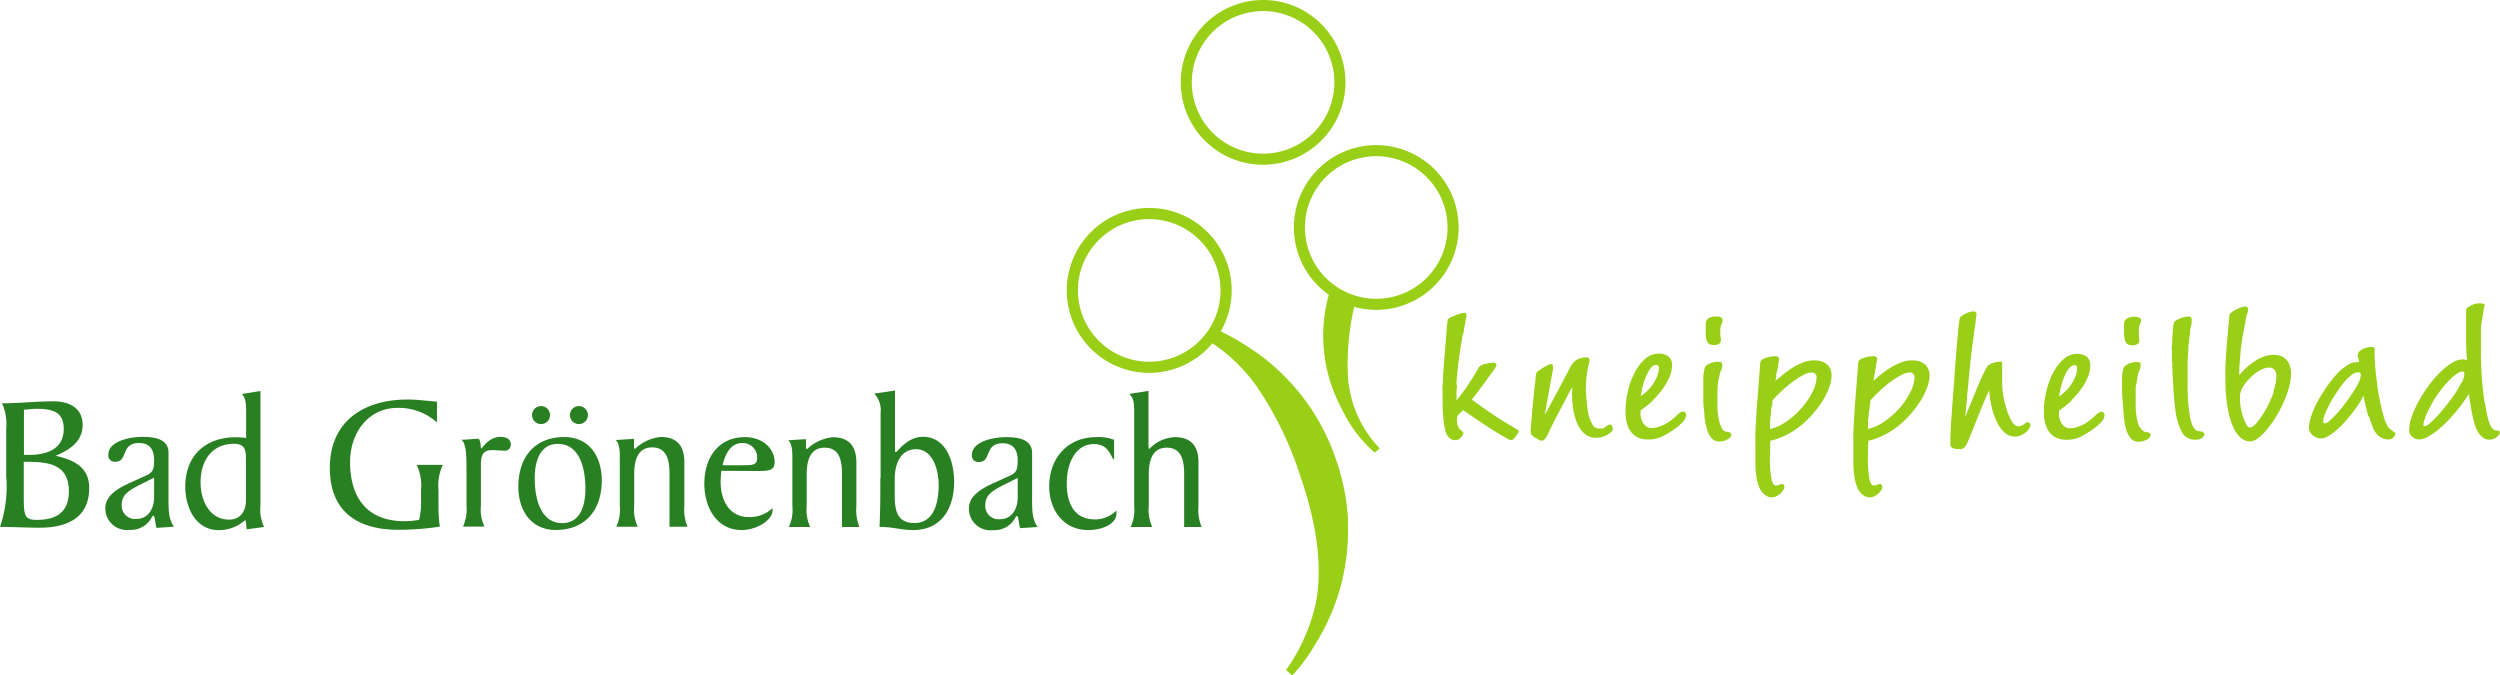 <svg id="Ebene_1" data-name="Ebene 1" xmlns="http://www.w3.org/2000/svg" viewBox="0 0 277.71 75"><defs><style>.cls-1{fill:#99cf16;}.cls-2{fill:#298023;}</style></defs><title>bad-groenenbach-logo</title><path class="cls-1" d="M319.79,426.62c0-.56.08-1.1.13-1.64s.12-1.09.2-1.64.17-1.14.29-1.74c0-.1,0-.3.11-.59s.11-.58.17-.88.11-.57.15-.81.06-.37.06-.4c0-.19-.08-.28-.23-.28a1.81,1.81,0,0,0-.36.05l-.4.13-.36.15-.22.1a1.47,1.47,0,0,0-.3.13.44.44,0,0,0-.17.16.78.78,0,0,0-.07.23c0,.09,0,.19-.05.32-.07,1-.13,1.81-.19,2.52s-.11,1.33-.15,1.86-.08,1-.1,1.36,0,.73-.05,1,0,.62,0,.91,0,.6,0,.95,0,1,.06,1.53a10.12,10.12,0,0,0,.23,1.64,2.19,2.19,0,0,0,.08.27,1.48,1.48,0,0,0,.2.37,1.12,1.12,0,0,0,.33.32.87.87,0,0,0,.53.14.7.7,0,0,0,.38-.1,1.72,1.72,0,0,0,.28-.25,1.07,1.07,0,0,0,.17-.27.56.56,0,0,0,.06-.17c0-.06-.07-.14-.21-.25a1.38,1.38,0,0,1-.27-.25,1.8,1.8,0,0,1-.22-.58,2.42,2.42,0,0,1,0-.76,1.12,1.12,0,0,1,.23-.28c.12-.11.26-.26.42-.43l.69.48c.31.21.64.44,1,.68l1.15.76,1.11.7.9.52a1.3,1.3,0,0,0,.53.2.4.4,0,0,0,.25-.15l.27-.32a3.49,3.49,0,0,0,.21-.33.67.67,0,0,0,.09-.21s-.08-.11-.25-.2l-.48-.3c-.58-.33-1.13-.67-1.64-1s-1-.66-1.4-.95l-1-.71-.45-.33c.1-.13.29-.39.59-.77l.92-1.24.85-1.17a2.64,2.64,0,0,0,.38-.62.34.34,0,0,0-.08-.19.28.28,0,0,0-.25-.11,3.79,3.79,0,0,0-1,.15,1.06,1.06,0,0,0-.68.43c-.16.31-.35.62-.55.95s-.43.66-.64,1-.43.62-.65.9-.42.53-.6.75c0-.61,0-1.19.07-1.74Zm10.12-2.14a5.48,5.48,0,0,0-.53.28l-.49.32c-.14.11-.22.2-.23.25a3.41,3.41,0,0,0-.08.53c0,.33-.08.72-.13,1.19s-.1,1-.15,1.52-.1,1.06-.14,1.54-.08.9-.11,1.26,0,.57,0,.66a.38.38,0,0,0,.15.22,1.91,1.91,0,0,0,.35.27l.4.23a.89.89,0,0,0,.29.1.53.53,0,0,0,.31-.12A2.31,2.31,0,0,0,330,432q.33-.69.69-1.41c.25-.48.49-.95.73-1.39s.46-.87.67-1.28.4-.75.57-1.05a11.15,11.15,0,0,0,.05,2.09,7.63,7.63,0,0,0,.43,1.81,3.23,3.23,0,0,0,.85,1.28,1.92,1.92,0,0,0,1.32.47,2.5,2.5,0,0,0,.66-.09,3.75,3.75,0,0,0,.6-.24,1.78,1.78,0,0,0,.42-.32.47.47,0,0,0,.16-.32c0-.33-.12-.5-.35-.5a.3.3,0,0,0-.14.05l-.31.21a.63.63,0,0,1-.34.18l-.35,0a.79.79,0,0,1-.72-.37,4.29,4.29,0,0,1-.49-1.21c-.06-.27-.1-.57-.14-.91s-.06-.63-.09-.91,0-.53-.05-.74,0-.33,0-.37a12.41,12.41,0,0,1,.19-2.06c0-.11.06-.29.12-.53a1.93,1.93,0,0,0,.1-.5.4.4,0,0,0-.08-.2.28.28,0,0,0-.25-.1,2.31,2.31,0,0,0-.75.1,1.85,1.85,0,0,0-.52.29,2.6,2.6,0,0,0-.38.43,3.57,3.57,0,0,0-.29.51c-.16.29-.35.65-.57,1.07s-.46.87-.7,1.33l-.75,1.39c-.25.47-.48.89-.68,1.24.12-.7.23-1.37.35-2l.3-1.7.15-.77c0-.21.07-.36.09-.48s0-.2,0-.27a1,1,0,0,0,0-.16c0-.16-.07-.24-.22-.24a1,1,0,0,0-.36.12Zm11.73,3.83a8.6,8.6,0,0,0,1.1-1.28,6.84,6.84,0,0,0,.73-1.3,3.21,3.21,0,0,0,.26-1.2,1.18,1.18,0,0,0-.45-1.09,1.87,1.87,0,0,0-1-.27,2.28,2.28,0,0,0-1.58.63,5.14,5.14,0,0,0-1.16,1.58,8.88,8.88,0,0,0-.73,2.07,10.12,10.12,0,0,0-.24,2.11,6.42,6.42,0,0,0,.11,1.19,3,3,0,0,0,.41,1,2.29,2.29,0,0,0,.78.7,2.68,2.68,0,0,0,1.24.26,3.45,3.45,0,0,0,1.59-.36,11.43,11.43,0,0,0,1.59-1,6,6,0,0,0,.69-.65,1.15,1.15,0,0,0,.32-.72.49.49,0,0,0-.07-.24.27.27,0,0,0-.27-.14.62.62,0,0,0-.38.16,3.89,3.89,0,0,0-.44.4l-.51.42a4.12,4.12,0,0,1-.64.41,4.33,4.33,0,0,1-.73.31,2.44,2.44,0,0,1-.8.13,1,1,0,0,1-.57-.17,1.33,1.33,0,0,1-.4-.45,2.42,2.42,0,0,1-.23-.64,2.18,2.18,0,0,1,0-.72,8.73,8.73,0,0,0,1.41-1.13Zm-1.06-1.88a7.92,7.92,0,0,1,.44-1.09,2.76,2.76,0,0,1,.46-.68.63.63,0,0,1,.43-.23c.16,0,.26,0,.3.1a.46.46,0,0,1,.07.26,2.18,2.18,0,0,1-.13.7,4,4,0,0,1-.38.82,4.65,4.65,0,0,1-.62.84,5.89,5.89,0,0,1-.88.75,9.48,9.48,0,0,1,.31-1.47Zm8.62,4.87a3.63,3.63,0,0,1-.3-1,7.35,7.35,0,0,1-.12-1.15c0-.38,0-.68,0-.89,0-.39,0-.73,0-1a7.15,7.15,0,0,1,.06-.74c0-.22.06-.41.1-.58s.07-.34.1-.5a2.2,2.2,0,0,1,.15-.43,1.73,1.73,0,0,0,.13-.48.8.8,0,0,0-.06-.3c0-.1-.18-.15-.44-.15a2.07,2.07,0,0,0-.82.16,1.43,1.43,0,0,0-.54.34,1,1,0,0,0-.15.43,6.34,6.34,0,0,0-.1.69c0,.24,0,.49,0,.73s0,.44,0,.59c0,.37,0,.83,0,1.37s.08,1,.12,1.52c0,.26.05.56.11.91a5.23,5.23,0,0,0,.26,1,2.3,2.3,0,0,0,.47.79,1.08,1.08,0,0,0,.8.32,2.49,2.49,0,0,0,.46-.05,2,2,0,0,0,.43-.16,1.13,1.13,0,0,0,.32-.22.41.41,0,0,0,.13-.3.32.32,0,0,0-.06-.22,1.32,1.32,0,0,0-.5-.13.78.78,0,0,1-.55-.51Zm-1.49-12a.85.85,0,0,0-.23.62c0,.48,0,.86,0,1.16a2.25,2.25,0,0,0,.14.69.57.57,0,0,0,.28.34.9.9,0,0,0,.46.1.91.91,0,0,0,.65-.16.46.46,0,0,0,.15-.27.67.67,0,0,0,0-.18.89.89,0,0,1,0-.19.56.56,0,0,1-.06-.31c0-.11,0-.2,0-.27s0-.22,0-.36a2.32,2.32,0,0,1,.06-.38,1.88,1.88,0,0,1,.12-.3.88.88,0,0,0,.07-.39.31.31,0,0,0-.13-.22.68.68,0,0,0-.47-.12,1.53,1.53,0,0,0-1.05.24Zm7.58,6.42c0-.25.1-.52.16-.8s.09-.54.12-.77.06-.36.06-.39a.24.24,0,0,0-.12-.22.5.5,0,0,0-.27-.08,3.22,3.22,0,0,0-.76.09,3.31,3.31,0,0,0-.67.24.54.54,0,0,0-.23.22,2,2,0,0,0-.07.53q-.13,1.8-.24,3.12c-.07.89-.13,1.68-.17,2.38s-.08,1.33-.1,1.91,0,1.15,0,1.73c0,.76,0,1.39,0,1.88s.06.91.11,1.22a4.41,4.41,0,0,0,.15.76,4.29,4.29,0,0,0,.17.48,1.55,1.55,0,0,0,.13.29,2.2,2.2,0,0,0,.28.36,2,2,0,0,0,.42.33,1.15,1.15,0,0,0,.55.14,1.13,1.13,0,0,0,.51-.12,1.71,1.71,0,0,0,.44-.3,2.3,2.3,0,0,0,.33-.38.71.71,0,0,0,.13-.32.45.45,0,0,0-.08-.26.22.22,0,0,0-.18-.11,1,1,0,0,0-.31.09,1.39,1.39,0,0,1-.34.08.41.41,0,0,1-.39-.29,3,3,0,0,1-.19-.76,12.17,12.17,0,0,1-.12-1.6c0-.6,0-1.38.05-2.33a4.74,4.74,0,0,0,.77-.21,8.77,8.77,0,0,0,.86-.36,6.85,6.85,0,0,0,.84-.46c.28-.17.53-.35.76-.52a11.53,11.53,0,0,0,1.58-1.53,11.72,11.72,0,0,0,1.12-1.55,7.86,7.86,0,0,0,.66-1.44,4,4,0,0,0,.21-1.17,2.09,2.09,0,0,0-.07-.53,1.46,1.46,0,0,0-.29-.55,1.67,1.67,0,0,0-.61-.43,2.47,2.47,0,0,0-1-.17,3.23,3.23,0,0,0-1.07.19,6.39,6.39,0,0,0-1.1.51,10.48,10.48,0,0,0-1.09.74l-1,.84q0-.1.09-.48Zm.6,1.63c.38-.36.78-.7,1.18-1a9.55,9.55,0,0,1,1.19-.77,2.21,2.21,0,0,1,1-.32.5.5,0,0,1,.4.17.51.51,0,0,1,.14.33,3.8,3.8,0,0,1-.43,1.6,8.1,8.1,0,0,1-1.16,1.76,8.6,8.6,0,0,1-1.66,1.52,5.48,5.48,0,0,1-1.93.91c0-.56,0-1,.05-1.27s.05-.51.07-.7,0-.36.07-.53.06-.4.09-.7c.27-.3.6-.63,1-1Zm10.29-1.63c.05-.25.1-.52.15-.8s.09-.54.13-.77.05-.36.05-.39a.24.24,0,0,0-.12-.22.5.5,0,0,0-.27-.08,3.22,3.22,0,0,0-.76.09,3.31,3.31,0,0,0-.67.24.61.61,0,0,0-.23.22,2,2,0,0,0-.07.53q-.13,1.8-.24,3.12c-.07.89-.13,1.68-.17,2.38s-.08,1.33-.1,1.91,0,1.15,0,1.73c0,.76,0,1.39,0,1.88s.07.91.11,1.22a4.41,4.41,0,0,0,.15.76c.06.19.12.35.17.48a1.55,1.55,0,0,0,.13.29,2.93,2.93,0,0,0,.28.36,1.81,1.81,0,0,0,.43.33,1.1,1.1,0,0,0,.55.14,1.11,1.11,0,0,0,.5-.12,1.77,1.77,0,0,0,.45-.3,2.23,2.23,0,0,0,.32-.38.61.61,0,0,0,.13-.32.45.45,0,0,0-.08-.26.22.22,0,0,0-.18-.11,1,1,0,0,0-.31.09,1.3,1.3,0,0,1-.34.08.41.41,0,0,1-.39-.29,3,3,0,0,1-.19-.76,12.17,12.17,0,0,1-.12-1.6c0-.6,0-1.38.06-2.33a4.65,4.65,0,0,0,.76-.21,7.86,7.86,0,0,0,.86-.36,6.85,6.85,0,0,0,.84-.46c.28-.17.53-.35.76-.52a11,11,0,0,0,1.58-1.53,11.72,11.72,0,0,0,1.12-1.55,7.24,7.24,0,0,0,.66-1.44,4.08,4.08,0,0,0,.22-1.17,2.13,2.13,0,0,0-.08-.53,1.46,1.46,0,0,0-.29-.55,1.67,1.67,0,0,0-.61-.43,2.45,2.45,0,0,0-1-.17,3.24,3.24,0,0,0-1.08.19,7.17,7.17,0,0,0-1.1.51,9.41,9.41,0,0,0-1.08.74c-.36.28-.7.56-1,.84,0-.07.05-.23.1-.48Zm.59,1.63c.39-.36.78-.7,1.18-1a9.55,9.55,0,0,1,1.19-.77,2.24,2.24,0,0,1,1-.32.49.49,0,0,1,.4.17.46.46,0,0,1,.14.33,3.8,3.8,0,0,1-.43,1.6,8.42,8.42,0,0,1-1.15,1.76,9,9,0,0,1-1.67,1.52,5.48,5.48,0,0,1-1.93.91c0-.56,0-1,.06-1.27s0-.51.06-.7.05-.36.08-.53.05-.4.08-.7c.28-.3.6-.63,1-1Zm9.72.71q.12-1.09.18-1.83c.06-.67.13-1.32.2-2s.14-1.25.21-1.82.15-1.09.21-1.55.12-.84.16-1.14l.11-.93a.26.26,0,0,0-.1-.23.31.31,0,0,0-.2-.07,1.77,1.77,0,0,0-.5.07,2.55,2.55,0,0,0-.48.2,1.73,1.73,0,0,0-.4.26.48.48,0,0,0-.2.27c0,.13-.06.41-.11.84l-.15,1.59c-.06.62-.11,1.32-.17,2.08s-.12,1.55-.17,2.35-.12,1.6-.18,2.38-.1,1.49-.15,2.14-.07,1.2-.09,1.67,0,.79,0,1,.28.43.85.43a1.59,1.59,0,0,0,.4,0,.8.8,0,0,0,.3-.18,2.19,2.19,0,0,0,.27-.39l.3-.66c.16-.4.33-.85.53-1.34s.39-1,.58-1.46l.57-1.38c.19-.44.36-.81.5-1.11a13.62,13.62,0,0,0,.32,2,7.48,7.48,0,0,0,.61,1.64,3.49,3.49,0,0,0,.85,1.1,1.64,1.64,0,0,0,1.07.4,1.75,1.75,0,0,0,.67-.14,2,2,0,0,0,.55-.34,2.24,2.24,0,0,0,.37-.39.7.7,0,0,0,.14-.34.39.39,0,0,0-.09-.31.36.36,0,0,0-.24-.08.89.89,0,0,0-.36.22,1.08,1.08,0,0,1-.67.24.58.58,0,0,1-.39-.18,1.75,1.75,0,0,1-.36-.46,6.58,6.58,0,0,1-.31-.65,5.88,5.88,0,0,1-.26-.74c-.09-.31-.16-.6-.23-.89s-.11-.58-.15-.87-.06-.61-.07-.93,0-.68,0-1.07c0,0,0-.13,0-.26s0-.26,0-.39,0-.25,0-.36a1.92,1.92,0,0,0,0-.2.35.35,0,0,0,0-.12s-.09-.07-.19-.07a2.49,2.49,0,0,0-.79.14,1.33,1.33,0,0,0-.65.37,3.73,3.73,0,0,0-.27.46c-.12.23-.26.51-.41.85l-.48,1.11c-.16.41-.33.8-.49,1.2s-.32.78-.47,1.14-.27.68-.37.94c.08-.73.15-1.46.23-2.2Zm11.62.28a9.23,9.23,0,0,0,1.1-1.28,6.27,6.27,0,0,0,.72-1.3,3.21,3.21,0,0,0,.26-1.2,1.2,1.2,0,0,0-.44-1.09,1.91,1.91,0,0,0-1-.27,2.26,2.26,0,0,0-1.57.63,5.33,5.33,0,0,0-1.17,1.58,8.87,8.87,0,0,0-.72,2.07,9.53,9.53,0,0,0-.25,2.11,5.65,5.65,0,0,0,.12,1.19,3,3,0,0,0,.41,1,2.12,2.12,0,0,0,.78.7,2.62,2.62,0,0,0,1.24.26,3.45,3.45,0,0,0,1.59-.36,12,12,0,0,0,1.58-1,4.71,4.71,0,0,0,.69-.65,1.12,1.12,0,0,0,.33-.72.52.52,0,0,0-.08-.24.27.27,0,0,0-.27-.14.64.64,0,0,0-.38.16c-.13.11-.28.24-.44.4a6.38,6.38,0,0,1-.51.42,4,4,0,0,1-.63.41,4.43,4.43,0,0,1-.74.31,2.4,2.4,0,0,1-.8.13,1,1,0,0,1-.57-.17,1.44,1.44,0,0,1-.4-.45,2.41,2.41,0,0,1-.22-.64,2.18,2.18,0,0,1,0-.72,9.27,9.27,0,0,0,1.42-1.13Zm-1.06-1.88a8,8,0,0,1,.43-1.09,2.77,2.77,0,0,1,.47-.68.62.62,0,0,1,.43-.23c.16,0,.26,0,.3.1a.55.55,0,0,1,.06.26,2.18,2.18,0,0,1-.13.7,3.93,3.93,0,0,1-.37.82,5.26,5.26,0,0,1-.63.84,5.34,5.34,0,0,1-.87.75,8.44,8.44,0,0,1,.31-1.47Zm8.61,4.87a4.46,4.46,0,0,1-.3-1,10.92,10.92,0,0,1-.12-1.15c0-.38,0-.68,0-.89,0-.39,0-.73,0-1s0-.53.07-.74.06-.41.1-.58.06-.34.09-.5.07-.22.15-.43a1.43,1.43,0,0,0,.13-.48,1,1,0,0,0,0-.3c0-.1-.18-.15-.44-.15a2.07,2.07,0,0,0-.82.16,1.43,1.43,0,0,0-.54.34,1,1,0,0,0-.15.43,4.57,4.57,0,0,0-.1.69c0,.24,0,.49,0,.73s0,.44,0,.59c0,.37,0,.83.06,1.37s.07,1,.12,1.52c0,.26.05.56.1.91a6.13,6.13,0,0,0,.26,1,2.49,2.49,0,0,0,.48.79,1.06,1.06,0,0,0,.8.32,2.48,2.48,0,0,0,.45-.05,1.82,1.82,0,0,0,.43-.16,1.36,1.36,0,0,0,.33-.22.45.45,0,0,0,.13-.3.32.32,0,0,0-.07-.22,1.25,1.25,0,0,0-.5-.13.78.78,0,0,1-.55-.51Zm-1.49-12a.84.84,0,0,0-.22.62c0,.48,0,.86,0,1.16a3.07,3.07,0,0,0,.14.69.65.65,0,0,0,.28.34.94.94,0,0,0,.47.1.88.88,0,0,0,.64-.16.49.49,0,0,0,.16-.27.74.74,0,0,0,0-.18.89.89,0,0,1,0-.19.65.65,0,0,1-.05-.31c0-.11,0-.2,0-.27s0-.22,0-.36a1.58,1.58,0,0,1,.05-.38,1.88,1.88,0,0,1,.12-.3.87.87,0,0,0,.08-.39.35.35,0,0,0-.13-.22.73.73,0,0,0-.48-.12,1.55,1.55,0,0,0-1.05.24Zm5.14,4.83c0,.49,0,1,.05,1.6s.05,1.18.1,1.82.12,1.3.21,2a7,7,0,0,0,.69,2.28,1.58,1.58,0,0,0,1.49.87,1.11,1.11,0,0,0,.79-.22.58.58,0,0,0,.23-.36.33.33,0,0,0-.24-.3,2.34,2.34,0,0,0-.46-.08.54.54,0,0,1-.38-.25,1.52,1.52,0,0,1-.34-.64,7.09,7.09,0,0,1-.23-1c-.05-.39-.1-.81-.14-1.25s-.06-.88-.07-1.3,0-.81,0-1.17,0-.64,0-.86,0-.6,0-1,0-.76.05-1.16,0-.79.09-1.19a10.26,10.26,0,0,1,.14-1.1,2,2,0,0,1,0-.26c0-.13.05-.27.09-.43s.06-.29.08-.44a2.5,2.5,0,0,0,0-.32.31.31,0,0,0-.34-.35,1.85,1.85,0,0,0-.44.06,2.43,2.43,0,0,0-.48.14l-.4.18a1.47,1.47,0,0,0-.24.18,1.37,1.37,0,0,0-.16.59c0,.3-.06.63-.08,1s0,.69-.05,1,0,.57,0,.73c0,.35,0,.76,0,1.25Zm8.11-4.59a5.31,5.31,0,0,1,.13-.55c0-.11.06-.23.1-.35s.07-.26.09-.4a.93.93,0,0,0-.09-.24.23.23,0,0,0-.21-.09,1.62,1.62,0,0,0-.53.11,5.62,5.62,0,0,0-.56.25,2.81,2.81,0,0,0-.46.29.63.63,0,0,0-.22.24,3.17,3.17,0,0,0-.05.43c0,.26-.05.59-.09,1s-.07.85-.12,1.34l-.12,1.5c0,.51-.06,1-.08,1.48s0,.91,0,1.29a18,18,0,0,0,.29,3.55,7.87,7.87,0,0,0,.69,2.15,2.69,2.69,0,0,0,.87,1.06,1.59,1.59,0,0,0,.85.3,1.68,1.68,0,0,0,.94-.37,5.78,5.78,0,0,0,1-1,11.57,11.57,0,0,0,1-1.41,12.43,12.43,0,0,0,.84-1.62,11.18,11.18,0,0,0,.59-1.64,5.92,5.92,0,0,0,.21-1.48,2.54,2.54,0,0,0-.16-1,1.76,1.76,0,0,0-.43-.64,1.53,1.53,0,0,0-.63-.36,2.68,2.68,0,0,0-.76-.11,3.78,3.78,0,0,0-1.84.59,7.43,7.43,0,0,0-1.92,1.68c0-.55,0-1,.05-1.45s.06-.83.1-1.23.1-.83.17-1.29.17-1,.3-1.67a3.59,3.59,0,0,0,.09-.4Zm3.18,7.82a14.68,14.68,0,0,1-.83,1.85,9.87,9.87,0,0,1-1,1.51c-.33.41-.6.62-.82.62s-.28-.1-.41-.32a3.89,3.89,0,0,1-.35-.79,6,6,0,0,1-.26-1,4.9,4.9,0,0,1-.1-1,3.12,3.12,0,0,1,0-.54,3.24,3.24,0,0,1,.16-.54,3.05,3.05,0,0,1,.34-.59,5.26,5.26,0,0,1,.58-.66,2.51,2.51,0,0,1,.4-.4,5.3,5.3,0,0,1,.54-.39,3.13,3.13,0,0,1,.61-.3,1.58,1.58,0,0,1,.57-.12q.84,0,.84,1a5.21,5.21,0,0,1-.34,1.63Zm10.56,2.76c.17.53.31.94.42,1.22a1.77,1.77,0,0,0,.18.38,1.93,1.93,0,0,0,.34.44,1.86,1.86,0,0,0,.53.37,1.6,1.6,0,0,0,.7.15.66.66,0,0,0,.54-.25.65.65,0,0,0,.22-.4s0-.07-.11-.14l-.25-.2-.26-.21-.14-.11a4.83,4.83,0,0,1-.58-1.4c-.19-.65-.35-1.39-.5-2.2s-.25-1.65-.34-2.52a22.31,22.31,0,0,1-.13-2.31,2.38,2.38,0,0,0,0-.34c0-.13-.15-.2-.35-.2a2.4,2.4,0,0,0-.49.07,1.9,1.9,0,0,0-.49.18,1.61,1.61,0,0,0-.38.27.46.46,0,0,0-.15.33s0,0,0,.13,0,.15.05.23a2.68,2.68,0,0,1,.07.27,1.26,1.26,0,0,1,0,.21.32.32,0,0,0-.14,0h-.14a2,2,0,0,0-1.08.39,5.93,5.93,0,0,0-1.16,1,12.17,12.17,0,0,0-1.12,1.44,16.69,16.69,0,0,0-1,1.62,11.37,11.37,0,0,0-.67,1.57,4.52,4.52,0,0,0-.24,1.32.75.75,0,0,0,.14.45,1.31,1.31,0,0,0,.33.37,1.76,1.76,0,0,0,.42.24,1.11,1.11,0,0,0,.42.08,1.65,1.65,0,0,0,.84-.27,6.07,6.07,0,0,0,.94-.69,8.52,8.52,0,0,0,.95-.95q.46-.53.87-1.05c.26-.36.5-.7.7-1a7.28,7.28,0,0,0,.45-.81,23.46,23.46,0,0,0,.55,2.34ZM420,426.4a10.24,10.24,0,0,1-.64,1.1c-.26.4-.54.8-.85,1.21a13.67,13.67,0,0,1-.91,1.1,8.57,8.57,0,0,1-.8.8,1,1,0,0,1-.52.31c-.15,0-.22-.06-.22-.19a2.46,2.46,0,0,1,.19-.8,11.85,11.85,0,0,1,.52-1.13,13.5,13.5,0,0,1,.74-1.24,13.66,13.66,0,0,1,.83-1.15,5.54,5.54,0,0,1,.84-.84,1.25,1.25,0,0,1,.74-.32.46.46,0,0,1,.21.05c.08,0,.12.13.12.29a2.11,2.11,0,0,1-.25.81Zm14-8.52a.2.2,0,0,0-.15-.25,1.41,1.41,0,0,0-.35-.05,2.11,2.11,0,0,0-.73.12,2.45,2.45,0,0,0-.56.29.84.84,0,0,0-.17.13.26.26,0,0,0-.09.17,2.16,2.16,0,0,0,0,.28V419c0,.88,0,1.69,0,2.45s0,1.58.11,2.47a1.09,1.09,0,0,0-.52-.11,2.37,2.37,0,0,0-1.19.4,7.88,7.88,0,0,0-1.3,1.05,12,12,0,0,0-1.28,1.49,16.76,16.76,0,0,0-1.09,1.7,11.59,11.59,0,0,0-.77,1.71,4.81,4.81,0,0,0-.29,1.51.92.92,0,0,0,.36.76,1.24,1.24,0,0,0,.74.28,2.3,2.3,0,0,0,1.06-.35,7.45,7.45,0,0,0,1.37-1,14.93,14.93,0,0,0,1.55-1.6,19,19,0,0,0,1.57-2.13c0,.38.11.84.19,1.39a15.68,15.68,0,0,0,.44,2,4.45,4.45,0,0,0,.23.59,2.77,2.77,0,0,0,.33.55,1.85,1.85,0,0,0,.47.41,1.23,1.23,0,0,0,.61.16,1.13,1.13,0,0,0,.45-.09,1.44,1.44,0,0,0,.37-.21,1.84,1.84,0,0,0,.24-.26.42.42,0,0,0,.09-.22q0-.24-.33-.24a.6.6,0,0,1-.44-.17,1.28,1.28,0,0,1-.31-.47,4.17,4.17,0,0,1-.23-.68q-.11-.39-.18-.81c-.06-.31-.12-.65-.19-1s-.13-.85-.19-1.38-.12-1.15-.16-1.86-.07-1.52-.07-2.46c0-.52,0-1,0-1.32s0-.67,0-.94,0-.5.06-.72a4.87,4.87,0,0,1,.1-.65l.21-1.34Zm-2.54,8.42a9.48,9.48,0,0,1-.7,1.24c-.29.43-.6.86-.95,1.3s-.68.84-1,1.19a11.38,11.38,0,0,1-.88.86,1.06,1.06,0,0,1-.56.34c-.11,0-.17-.06-.17-.18a1.8,1.8,0,0,1,.09-.43,5,5,0,0,1,.26-.72A9.1,9.1,0,0,1,428,429c.17-.34.36-.68.58-1a12.23,12.23,0,0,1,.77-1.05,9.55,9.55,0,0,1,.83-.92,4.68,4.68,0,0,1,.78-.64,1.14,1.14,0,0,1,.6-.23c.13,0,.19.08.19.25a2.35,2.35,0,0,1-.27.95Z" transform="translate(-158 -383.89)"/><path class="cls-2" d="M160.66,429.39c.47,0,.92-.09,1.33-.09,1.78,0,3.09.29,3.09,2.23,0,2.29-1.94,2.89-3.84,2.89h-.58v-5ZM158.71,437a13.93,13.93,0,0,1-.71,5.42c1.47,0,2.91.09,4.38.09,2.94,0,5.53-1,5.53-4.41,0-2.33-1.73-3.13-3.73-3.58v0c1.53-.65,3-1.56,3-3.44s-1.53-2.61-3.22-2.61c-1.9,0-3.84.22-5.74.22a5.52,5.52,0,0,1,.47,2.83V437Zm1.95-1.81H161c2.49,0,4.65.32,4.65,3.28,0,2.31-1.37,3.17-3.57,3.17-1.44,0-1.44-.54-1.44-3V435.2ZM171.52,440c0-1.23.84-1.67,2.44-2.47l1.16-.58v2.18c0,1.23-.65,2.4-1.94,2.4a1.47,1.47,0,0,1-1.66-1.53Zm5.8,2.39c-.66-.88-.6-2.2-.6-3.47v-4.75c0-1.41-1.32-1.75-2.85-1.75s-3.84.49-3.84,2a.71.71,0,0,0,.8.76c1.4,0,.56-2.08,2.61-2.08,1.27,0,1.68.83,1.68,1.9,0,1.41-.3,1.45-1.53,2-1.45.7-3.89,1.47-3.89,3.35a2.39,2.39,0,0,0,2.68,2.4,2.62,2.62,0,0,0,2.53-1.49.14.14,0,0,1,.13-.07c.17,0,.15.54.34,1.34l1.94-.13Zm10,0a4.45,4.45,0,0,1-.39-2.33V427.32l-2.07.34c.48.44.48,1.28.48,2.16v2.72a10.36,10.36,0,0,0-1.13-.08c-3.41,0-5.63,2.05-5.63,5.5,0,2.27,1.14,4.82,3.71,4.82a4.35,4.35,0,0,0,2.92-1.1c.08,0,.1.13.1.19l.09.82,1.92-.26Zm-2-2.93c0,1.21-.61,2.15-1.86,2.15-2.23,0-3.18-2.18-3.18-4.14,0-2.46,1.3-4.28,3.7-4.28,1.1,0,1.34.54,1.34,1.56v4.71Zm21.22-10.95c-1.1-.09-2.18-.24-3.26-.24-4.84,0-8.64,2.38-8.64,7.6,0,4.86,3.07,6.87,7.62,6.87a30.16,30.16,0,0,0,4.6-.35,14.59,14.59,0,0,1-.15-1.88v-2.16a5.4,5.4,0,0,1,.48-2.82h-2.9a5.4,5.4,0,0,1,.48,2.82v1.06a7.69,7.69,0,0,1-.22,2.23,10.44,10.44,0,0,1-1.59.15c-4.17,0-6.07-2.59-6.07-6.59,0-3.15,1.94-6,5.29-6a6.32,6.32,0,0,1,4.36,1.62v-2.33Zm3.28,11.53a4.64,4.64,0,0,1-.39,2.35h2.38a4.64,4.64,0,0,1-.39-2.35v-4.45c0-.95.13-1.7,1.21-1.7.52,0,.95.06,1.36.06a.65.65,0,0,0,.75-.71c0-.52-.43-.82-1.18-.82-1.28,0-2,1.29-2.1,1.29s0-1.08-.39-1.08-1,.09-1.81.11c.56.45.56,1.94.56,3.48v3.82ZM217.1,430a1,1,0,0,0,2,0,1,1,0,1,0-2,0Zm4.21,0a1,1,0,0,0,2,0,1,1,0,1,0-2,0Zm3.54,7.23c0-2.35-1.19-4.79-4.17-4.79-3.24,0-5.1,2.18-5.1,5.52,0,2.36,1.19,4.8,4.17,4.8,3.24,0,5.1-2.18,5.1-5.53ZM217.4,437c0-1.79.54-3.8,2.57-3.8,2.29,0,3.06,2.44,3.06,5,0,1.79-.54,3.8-2.57,3.8-2.28,0-3.06-2.44-3.06-5Zm9-4.23c.45.43.45,1.28.45,2.16v5.14a4.63,4.63,0,0,1-.38,2.33h2.37a4.52,4.52,0,0,1-.39-2.33v-3.48c0-1.46.33-3,2-3s1.92,1.51,1.92,2.9v5.91h2a5,5,0,0,1-.35-2.33v-4.84c0-2-1-2.8-2.63-2.8a4.74,4.74,0,0,0-2.83,1.31c-.15,0-.13-.17-.13-.34v-.76l-2,.13ZM242,436.21c1.34,0,2.05,0,2.05-1,0-1.4-1.23-2.76-3.3-2.76-3,0-4.51,2.35-4.51,5.16,0,2.61,1.34,5.16,4.16,5.16,1.6,0,3.42-1.06,3.42-2.2v-.24a3.69,3.69,0,0,1-2.62,1c-2.24,0-3.15-1.92-3.15-3.93a9.29,9.29,0,0,1,.09-1.21Zm-3.73-.64c.26-1.15.84-2.47,2.2-2.47a1.61,1.61,0,0,1,1.64,1.65c0,.82-.56.82-1.62.82Zm7.29-2.77c.46.43.46,1.28.46,2.16v5.14a4.52,4.52,0,0,1-.39,2.33H248a4.52,4.52,0,0,1-.39-2.33v-3.48c0-1.46.32-3,2-3s1.92,1.51,1.92,2.9v5.91h1.94a5.12,5.12,0,0,1-.34-2.33v-4.84c0-2-1-2.8-2.64-2.8a4.81,4.81,0,0,0-2.83,1.31c-.15,0-.13-.17-.13-.34v-.76l-2,.13ZM255.79,437c0,1.82,0,3.63-.09,5.42,1.56,0,2.33.35,3.74.35,3.17,0,4.55-2.46,4.55-5.36,0-2.22-.88-5-3.47-5-1.77,0-2.83,1.7-3,1.7a.1.1,0,0,1-.1-.11v-6.73l-2.31.34a2.68,2.68,0,0,1,.71,2.16V437Zm6.48.82c0,1.8-.48,4.17-2.68,4.17-2,0-2.2-1.47-2.2-3.19v-1.67c0-2.05.86-3.34,2.37-3.34,1.81,0,2.51,2.18,2.51,4Zm5.18,2.21c0-1.23.84-1.67,2.44-2.47l1.16-.58v2.18c0,1.23-.64,2.4-1.94,2.4a1.47,1.47,0,0,1-1.66-1.53Zm5.81,2.39c-.67-.88-.61-2.2-.61-3.47v-4.75c0-1.41-1.32-1.75-2.85-1.75s-3.84.49-3.84,2a.71.71,0,0,0,.8.76c1.4,0,.56-2.08,2.61-2.08,1.27,0,1.68.83,1.68,1.9,0,1.41-.3,1.45-1.53,2-1.45.7-3.89,1.47-3.89,3.35a2.39,2.39,0,0,0,2.68,2.4,2.62,2.62,0,0,0,2.53-1.49.14.14,0,0,1,.13-.07c.17,0,.15.54.34,1.34l1.95-.13Zm8.5-9.67a4.69,4.69,0,0,0-2-.3c-3.2,0-5.21,2.37-5.21,5.48,0,2.61,1.6,4.84,4.32,4.84,1.64,0,3.15-.71,3.15-1.84v-.34a3.35,3.35,0,0,1-2.35,1c-2.38,0-3.17-1.82-3.17-4,0-2.38,1.05-4.37,3-4.37,1.25,0,1.64.67,2.15,1.67h.11v-2.14Zm9.37,2.5c0-2-1-2.8-2.63-2.8a4.12,4.12,0,0,0-2.83,1.31c-.09,0-.09-.17-.09-.34v-6.11l-2.15.34c.56.44.56,1.28.56,2.16V440.1a4.52,4.52,0,0,1-.39,2.33H286a4.52,4.52,0,0,1-.39-2.33v-3.48c0-1.46.33-3,2-3s1.93,1.51,1.93,2.9v5.91h1.94a5,5,0,0,1-.35-2.33v-4.84Z" transform="translate(-158 -383.89)"/><path class="cls-1" d="M307.75,441.71a24.27,24.27,0,0,0-1.34-6.77,23.91,23.91,0,0,0-9.63-12.43,28.63,28.63,0,0,0-3.73-2.08,9.24,9.24,0,0,1-.89,1.26,18.86,18.86,0,0,1,5.35,5,38.18,38.18,0,0,1,5,10.29q2.81,8.15,1.62,14.09a20.76,20.76,0,0,1-3.27,7.25l.69.61a19.12,19.12,0,0,0,2.55-3.47,23.68,23.68,0,0,0,3.62-13.71Z" transform="translate(-158 -383.89)"/><path class="cls-1" d="M305.38,417.56a17,17,0,0,0,1.68,11.76,14.66,14.66,0,0,0,3.65,4.85l.56-.47a12.72,12.72,0,0,1-3.56-8.55,28.52,28.52,0,0,1,.77-7.39c0-.13.06-.26.09-.39a8.21,8.21,0,0,1-2.78-1.37c-.15.51-.29,1-.41,1.56Z" transform="translate(-158 -383.89)"/><path class="cls-1" d="M285.66,425.31a9.16,9.16,0,1,1,9.16-9.16,9.17,9.17,0,0,1-9.16,9.16Zm0-17.08a7.92,7.92,0,1,0,7.92,7.92,7.93,7.93,0,0,0-7.92-7.92Zm25.22,10.08a9.15,9.15,0,1,1,9.15-9.15,9.15,9.15,0,0,1-9.15,9.15Zm0-17.07a7.92,7.92,0,1,0,7.92,7.92,7.93,7.93,0,0,0-7.92-7.92Zm-12.57.95a9.15,9.15,0,1,1,9.15-9.15,9.16,9.16,0,0,1-9.15,9.15Zm0-17.07a7.92,7.92,0,1,0,7.92,7.92,7.93,7.93,0,0,0-7.92-7.92Z" transform="translate(-158 -383.89)"/></svg>